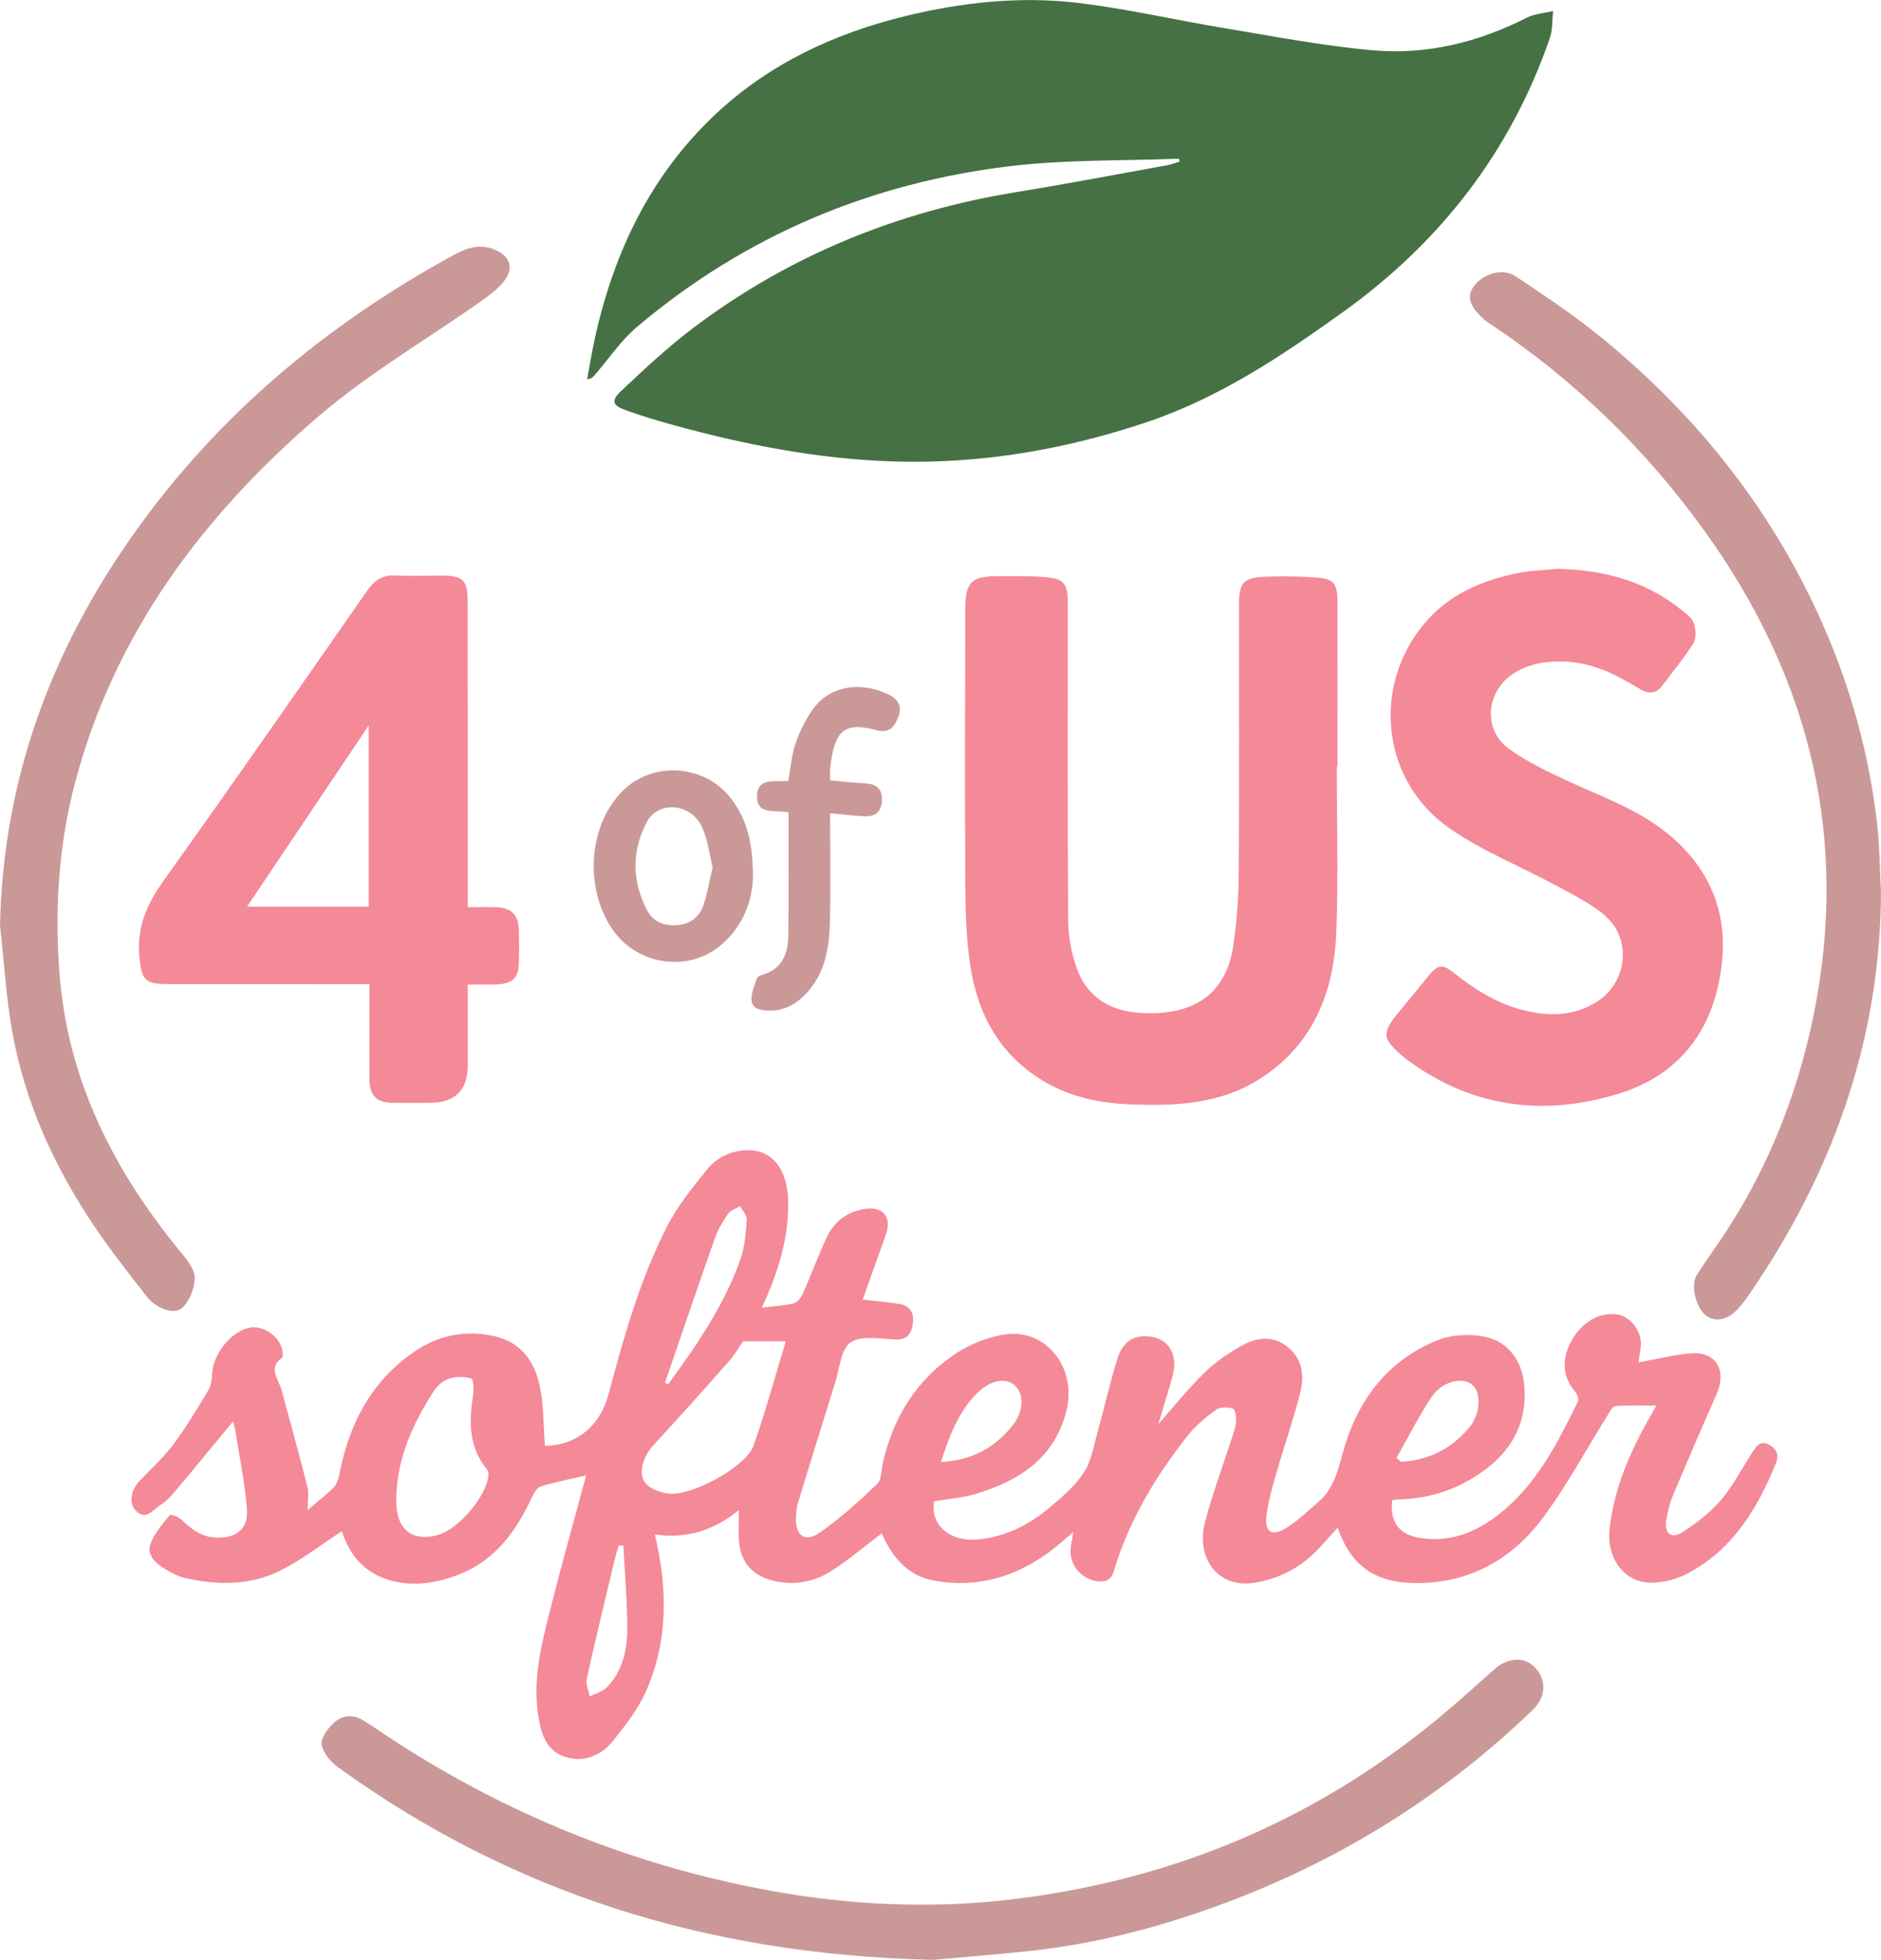 <?xml version="1.0" encoding="UTF-8"?>
<svg id="Layer_2" data-name="Layer 2" xmlns="http://www.w3.org/2000/svg" viewBox="0 0 336.89 351.01">
  <defs>
    <style>
      .cls-1 {
        fill: #f48998;
      }

      .cls-2 {
        fill: #467144;
      }

      .cls-3 {
        fill: #cb9898;
      }
    </style>
  </defs>
  <g id="Layer_1-2" data-name="Layer 1">
    <g>
      <path class="cls-2" d="M211.15,28.42c-10.11,.4-20.3,.14-30.32,1.35-24.97,3.01-47.4,12.45-66.71,28.75-2.93,2.47-5.14,5.81-7.68,8.75-.24,.28-.51,.55-1.28,.66,.47-2.52,.87-5.06,1.43-7.56,3.43-15.38,10-29.09,21.66-40,9.66-9.03,21.26-14.41,33.99-17.51,10.2-2.48,20.59-3.58,31-2.32,8.77,1.06,17.42,3.08,26.15,4.52,8.81,1.46,17.62,3.17,26.5,3.95,9.65,.85,18.89-1.44,27.58-5.85,1.4-.71,3.12-.8,4.69-1.18-.18,1.62-.06,3.34-.58,4.84-7.04,20.35-19.58,36.53-37.05,49.07-10.97,7.87-22.11,15.32-35.03,19.68-14.81,4.99-29.99,7.58-45.63,7.07-13.35-.43-26.38-2.97-39.23-6.5-2.85-.78-5.69-1.64-8.48-2.64-2.5-.89-2.8-1.71-.85-3.54,4.17-3.93,8.39-7.86,12.96-11.31,17.17-12.94,36.53-20.78,57.72-24.24,9.04-1.47,18.04-3.19,27.06-4.82,.76-.14,1.49-.43,2.23-.66-.04-.17-.09-.34-.13-.52Z"/>
      <path class="cls-1" d="M157.91,274.64c-3.08,2.32-5.91,4.74-9.02,6.72-2.98,1.9-6.35,2.6-9.97,1.85-3.93-.81-6.29-3.23-6.57-7.23-.12-1.66-.02-3.33-.02-5.51-4.59,3.73-9.49,5.15-15.05,4.36,2.32,9.71,2.38,19.06-1.55,28.02-1.43,3.25-3.71,6.19-5.97,8.98-2.18,2.7-5.36,3.93-8.72,2.77-3.39-1.17-4.22-4.44-4.68-7.62-.93-6.39,.63-12.53,2.17-18.63,2.08-8.23,4.38-16.4,6.45-24.11-2.66,.62-5.4,1.17-8.08,1.96-.64,.19-1.22,1.07-1.54,1.77-2.85,6.2-6.64,11.52-13.28,14.07-3.81,1.46-7.8,2.14-11.86,1.1-4.9-1.25-7.66-4.69-8.99-8.9-3.66,2.38-7.16,5.13-11.06,7.07-5.38,2.67-11.23,2.64-17.03,1.31-1.23-.28-2.41-.92-3.51-1.57-1.67-.98-3.35-2.45-2.71-4.42,.63-1.94,2.17-3.62,3.48-5.28,.15-.18,1.57,.3,2.08,.8,1.78,1.75,3.67,3.16,6.29,3.24,3.6,.11,5.75-1.59,5.46-5.15-.38-4.71-1.35-9.37-2.09-14.04-.11-.67-.33-1.31-.4-1.62-3.52,4.25-7.07,8.59-10.69,12.88-.72,.86-1.61,1.63-2.54,2.26-1.23,.83-2.41,2.6-4.14,.89-1.35-1.32-.96-3.72,.67-5.42,2.07-2.16,4.31-4.21,6.09-6.6,2.3-3.09,4.28-6.43,6.27-9.74,.46-.77,.53-1.83,.58-2.77,.22-3.64,3.36-7.57,6.71-8.29,2.67-.57,5.91,1.97,5.94,4.67,0,.24,.04,.61-.1,.7-2.6,1.87-.65,3.8-.12,5.74,1.59,5.8,3.18,11.6,4.65,17.43,.3,1.2,.04,2.53,.04,4.13,1.7-1.46,3.29-2.66,4.66-4.07,.6-.62,.9-1.66,1.07-2.56,1.81-9.25,6.03-17.05,14.11-22.21,3.89-2.49,8.36-3.32,13.02-2.44,5.35,1.01,7.94,4.7,8.83,9.64,.6,3.31,.55,6.74,.8,10.13,5.65-.08,9.88-3.5,11.42-9.3,2.71-10.19,5.58-20.34,10.35-29.78,1.9-3.76,4.63-7.15,7.31-10.45,1.82-2.23,4.51-3.44,7.48-3.42,4.19,.03,6.82,3.48,7,8.8,.23,6.94-1.88,13.3-4.7,19.4,1.89-.23,3.81-.33,5.65-.75,.66-.15,1.35-.99,1.65-1.67,1.5-3.37,2.77-6.85,4.34-10.19,1.3-2.78,3.58-4.54,6.68-5.05,3.42-.56,5.04,1.45,3.85,4.7-1.39,3.82-2.73,7.67-4.11,11.52,2.44,.28,4.53,.44,6.59,.79,1.94,.33,2.68,1.67,2.39,3.56-.27,1.78-1,2.89-3.16,2.79-2.72-.11-6.11-.77-8,.54-1.75,1.22-1.97,4.71-2.76,7.23-2.26,7.2-4.49,14.41-6.69,21.63-.23,.76-.28,1.59-.32,2.39-.18,3.27,1.57,4.66,4.21,2.84,3.69-2.55,7.06-5.63,10.32-8.74,.83-.79,.75-2.55,1.06-3.88,1.88-8.22,6.11-14.95,13.17-19.57,2.55-1.67,5.67-2.89,8.67-3.34,7.32-1.08,12.86,5.91,11.05,13.48-2.05,8.58-8.37,12.66-16.14,15.04-2.43,.75-5.04,.92-7.6,1.36-.75,4.27,2.86,7.35,7.96,6.83,4.94-.5,9.12-2.66,12.81-5.77,2.22-1.87,4.53-3.85,6.08-6.25,1.34-2.06,1.75-4.76,2.43-7.22,1.23-4.4,2.22-8.88,3.59-13.24,.63-2.01,1.96-3.75,4.46-3.9,4.15-.24,6.54,2.78,5.41,6.99-.8,3.01-1.77,5.98-2.59,8.75,2.64-2.98,5.26-6.25,8.23-9.17,1.93-1.9,4.25-3.49,6.62-4.84,2.72-1.54,5.69-1.98,8.38,.23,2.65,2.18,2.95,5.23,2.18,8.21-1.28,4.97-2.97,9.84-4.39,14.78-.69,2.39-1.36,4.82-1.65,7.28-.33,2.81,.98,3.67,3.42,2.18,2.17-1.33,4.06-3.15,5.99-4.84,2.56-2.23,3.34-5.3,4.2-8.45,2.53-9.35,7.81-16.66,17-20.4,2.33-.95,5.24-1.13,7.76-.78,4.55,.62,7.34,4.09,7.79,8.62,.61,6.25-1.7,11.23-6.6,15.03-4.67,3.62-9.98,5.51-15.9,5.62-.39,0-.78,.08-1.14,.12-.42,3.83,1.11,6.08,4.67,6.73,5.57,1.03,10.39-.95,14.62-4.31,6.64-5.27,10.35-12.67,13.99-20.08,.2-.42-.16-1.33-.53-1.77-2.2-2.62-2.47-5.66-.68-8.99,1.84-3.43,5.02-5.28,8.24-4.82,2.21,.31,4.22,2.72,4.24,5.21,0,.95-.23,1.89-.43,3.39,2.66-.51,5.14-1.08,7.65-1.44,1.39-.2,2.96-.38,4.24,.05,2.84,.97,3.51,3.87,2.07,7.12-2.66,6.03-5.27,12.08-7.82,18.16-.58,1.39-.92,2.92-1.18,4.42-.39,2.19,.92,3.35,2.77,2.18,2.55-1.62,5.05-3.53,7-5.8,2.23-2.61,3.83-5.77,5.72-8.68,.67-1.03,1.34-2.08,2.9-1.29,1.44,.73,1.81,1.93,1.29,3.24-3.32,8.25-7.8,15.64-16,19.91-1.86,.97-4.14,1.54-6.24,1.58-4.91,.09-8.2-4.37-7.57-9.75,.82-7,3.49-13.34,6.92-19.41,.47-.84,.95-1.68,1.45-2.57-2.5,0-4.92-.08-7.32,.07-.48,.03-.96,.93-1.32,1.51-3.85,6.15-7.3,12.6-11.59,18.41-5.54,7.5-13.18,11.83-22.76,11.8-7.41-.02-11.69-3.05-14.09-9.92-1.55,1.68-2.85,3.27-4.33,4.68-3.01,2.86-6.62,4.57-10.72,5.21-6.12,.95-10.39-4.14-8.73-10.76,1.19-4.74,2.94-9.33,4.43-13.99,.41-1.29,.96-2.58,1.14-3.91,.12-.85-.09-2.36-.56-2.54-.88-.35-2.33-.32-3.05,.21-1.87,1.38-3.73,2.92-5.15,4.74-5.69,7.28-10.44,15.13-13.1,24.08-.45,1.53-1.38,2.05-2.89,1.88-2.82-.32-5.03-2.78-4.88-5.6,.05-.95,.29-1.89,.51-3.22-1.68,1.39-3.05,2.66-4.56,3.75-6.09,4.38-12.8,6.31-20.3,4.97-4.29-.77-7.29-3.5-9.49-8.52Zm-24.84-34.4c-.68,.98-1.48,2.41-2.54,3.6-4.44,5.03-8.91,10.02-13.46,14.95-2.21,2.4-2.92,5.71-1.07,7.26,.97,.81,2.41,1.27,3.7,1.45,4.03,.57,13.91-4.76,15.26-8.57,2.13-6.03,3.8-12.22,5.78-18.7h-7.67Zm-62.09,27.78c0,.49-.02,.97,0,1.46,.21,4.62,3.06,6.69,7.46,5.43,3.72-1.06,8.67-6.87,9.04-10.67,.04-.36-.07-.83-.29-1.1-3.21-3.91-3.2-8.39-2.49-13.06,.16-1.07,.13-3.05-.26-3.17-1.24-.39-2.79-.4-4.04,.01-1.06,.34-2.11,1.31-2.74,2.28-3.71,5.73-6.46,11.84-6.69,18.82Zm48.11-20.37c.19,.1,.38,.2,.57,.3,5.11-7.02,10.06-14.16,12.97-22.45,.78-2.23,.95-4.71,1.12-7.1,.05-.75-.78-1.57-1.21-2.36-.72,.43-1.69,.69-2.12,1.32-.95,1.38-1.84,2.87-2.39,4.44-3.04,8.59-5.97,17.22-8.93,25.84Zm49.42,14.19c5.52-.26,9.6-2.53,12.79-6.46,2.06-2.53,2.19-5.67,.45-7.25-1.66-1.5-4.45-.94-6.83,1.47-3.32,3.36-4.9,7.65-6.4,12.25Zm81.61-.72c.27,.23,.54,.46,.81,.69,4.95-.28,9.07-2.33,12.25-6.18,2.06-2.49,2.16-6.4,.39-7.71-1.79-1.33-5.29-.5-7.14,2.24-2.35,3.49-4.23,7.29-6.32,10.96Zm-138.47,15.72c-.27-.02-.54-.04-.81-.06-.2,.64-.44,1.28-.6,1.93-1.75,7.33-3.53,14.64-5.16,21.99-.21,.95,.34,2.08,.55,3.13,1.03-.52,2.28-.82,3.04-1.6,2.8-2.87,3.67-6.63,3.68-10.44,0-4.98-.45-9.97-.7-14.95Z"/>
      <path class="cls-1" d="M239.42,137.34c0,9.81,.28,19.63-.08,29.43-.38,10.62-3.93,19.96-13.22,26.15-7.29,4.85-15.61,5.24-24,4.86-5.19-.23-10.21-1.28-14.8-3.91-8.04-4.61-12.13-11.91-13.51-20.74-.73-4.69-.89-9.5-.92-14.26-.1-16.46-.03-32.92-.02-49.39,0-5.29,1.01-6.32,6.2-6.29,2.67,.01,5.36-.04,8.02,.16,3.43,.25,4.15,1.15,4.15,4.59,0,18.98-.06,37.95,.07,56.93,.02,2.84,.58,5.81,1.53,8.5,1.86,5.29,6.07,7.76,11.53,8.06,2.07,.11,4.22,.03,6.24-.41,6.1-1.32,9.34-5.52,10.24-11.43,.65-4.3,.97-8.69,1-13.04,.11-16.06,.04-32.11,.05-48.17,0-4.02,.78-4.95,4.69-5.09,2.91-.11,5.84-.07,8.75,.11,3.57,.22,4.19,.95,4.2,4.51,.02,9.81,0,19.63,0,29.44-.04,0-.09,0-.13,0Z"/>
      <path class="cls-1" d="M83.79,162.48c1.84,0,3.44-.04,5.04,0,2.74,.09,4.01,1.32,4.09,4.02,.06,2.02,.06,4.05,0,6.08-.07,2.45-1.08,3.49-3.55,3.71-.88,.08-1.78,.03-2.67,.04-.88,0-1.75,0-2.93,0,0,4.98,0,9.72,0,14.47q0,6.72-6.78,6.72c-2.27,0-4.54,.03-6.81,0-2.69-.04-3.98-1.34-4-4.06-.03-5.59,0-11.18,0-17.19-1.22,0-2.32,0-3.42,0-10.94,0-21.88,0-32.82-.02-4.06,0-4.56-.82-4.97-4.82-.54-5.35,1.36-9.54,4.41-13.81,12.3-17.2,24.35-34.58,36.45-51.92,1.27-1.82,2.75-2.76,5.04-2.64,2.75,.15,5.51,.03,8.26,.04,3.78,.01,4.62,.78,4.62,4.51,.03,17.51,.02,35.02,.03,52.53,0,.64,0,1.29,0,2.34Zm-17.75-.09v-32.46c-7.01,10.44-14.33,21.34-21.8,32.46h21.8Z"/>
      <path class="cls-1" d="M279.06,101.88c7.97,.2,15.34,2.06,21.7,7.06,.95,.75,2.13,1.52,2.54,2.54,.44,1.08,.56,2.77,0,3.69-1.64,2.68-3.69,5.1-5.58,7.62-1.23,1.64-2.64,1.48-4.23,.49-4.08-2.5-8.3-4.61-13.24-4.79-3.3-.12-6.43,.35-9.25,2.19-4.81,3.13-5.46,9.97-.84,13.36,3.33,2.45,7.18,4.25,10.95,5.99,5.91,2.72,12.08,4.9,17.26,9.03,7.71,6.15,11.16,14.17,9.97,23.88-1.38,11.31-7.33,19.51-18.4,22.93-13.28,4.1-25.97,2.58-37.48-5.74-.26-.19-.53-.37-.78-.58-4.31-3.6-4.37-4.43-.77-8.74,1.66-1.99,3.3-4,4.93-6.01,1.67-2.06,2.48-2.21,4.6-.52,4.02,3.21,8.33,5.83,13.42,6.89,4.23,.88,8.37,.66,12.14-1.75,5.44-3.47,6.35-11.18,1.49-15.4-2.56-2.23-5.76-3.77-8.78-5.41-6.35-3.45-13.2-6.15-19.09-10.25-12.11-8.42-14-25.21-4.63-36.54,4.35-5.26,10.31-7.88,16.87-9.18,2.36-.47,4.81-.52,7.22-.77Z"/>
      <path class="cls-3" d="M166.94,351.01c-40.44-.95-75.26-12.03-106.33-34.44-1.33-.96-2.73-2.56-2.99-4.05-.2-1.18,1.05-2.92,2.12-3.92,1.41-1.32,3.36-1.64,5.18-.56,1.66,.99,3.24,2.13,4.86,3.19,20.79,13.65,43.41,22.82,67.84,27.33,14.62,2.7,29.37,3.38,44.19,1.55,29.43-3.63,55.49-14.9,78.01-34.23,2.64-2.27,5.22-4.61,7.83-6.92,2.4-2.12,5.37-2.28,7.19-.39,2.2,2.28,2.12,5.32-.36,7.71-15.13,14.57-32.5,25.66-52.02,33.38-12.23,4.84-24.83,8.33-37.94,9.75-6.58,.71-13.19,1.22-17.59,1.62Z"/>
      <path class="cls-3" d="M0,165.93c.51-26.22,9.15-49.53,24.16-70.61,14.95-21,34.24-37.12,56.77-49.47,2.25-1.23,4.59-2.28,7.35-1.26,2.97,1.09,3.93,3.3,2,5.76-1.12,1.43-2.67,2.56-4.17,3.63-9.76,6.88-20.2,12.96-29.21,20.71-20.55,17.66-36.42,38.8-43.47,65.55-2.91,11.03-3.62,22.26-2.81,33.65,1.39,19.54,9.82,35.95,22.06,50.75,1.04,1.25,2.26,2.93,2.21,4.36-.07,1.8-.94,4.01-2.23,5.21-1.47,1.36-4.71,.15-6.39-2.01-3.17-4.08-6.39-8.15-9.28-12.43-7.18-10.64-12.48-22.16-14.77-34.84-1.13-6.26-1.49-12.66-2.2-18.99Z"/>
      <path class="cls-3" d="M336.89,159.89c-.14,25.39-7.98,48.31-21.86,69.34-1.15,1.75-2.29,3.54-3.67,5.09-1.91,2.14-4.11,2.52-5.78,1.31-1.79-1.29-2.85-5.39-1.71-7.22,1.4-2.26,2.99-4.41,4.47-6.62,8.88-13.23,14.43-27.89,17.13-43.46,5.27-30.43-2.09-57.97-19.99-82.96-10.59-14.79-23.37-27.2-38.47-37.28-.34-.22-.68-.44-.99-.7-2.69-2.26-3.38-4.15-2.18-5.94,1.62-2.4,5.21-3.56,7.64-1.95,5.3,3.53,10.62,7.1,15.55,11.13,17.22,14.11,30.68,31.15,39.63,51.64,4.9,11.21,8.08,22.88,9.51,35.01,.49,4.17,.5,8.4,.72,12.6Z"/>
    </g>
    <path class="cls-3" d="M141.2,145.5c-2.2-.53-5.62,.62-5.62-2.83,0-3.57,3.39-2.57,5.6-2.8,.41-2.26,.57-4.49,1.25-6.56,.68-2.07,1.68-4.1,2.89-5.91,3.28-4.91,9.12-5.26,13.73-3.06,1.67,.8,2.62,2,1.85,4.03-.83,2.18-1.86,2.96-4.07,2.37-5.82-1.54-7.38,.31-8.14,6.77-.08,.69-.01,1.39-.01,2.25,2.17,.2,4.29,.43,6.41,.56,1.98,.12,2.93,1.06,2.87,2.99-.06,1.91-1.07,2.97-2.99,2.89-2.06-.09-4.11-.35-6.3-.54,0,6.52,.14,13.07-.04,19.62-.13,4.83-.98,9.55-4.72,13.14-1.77,1.7-3.79,2.68-6.35,2.58-1.4-.06-2.79-.35-2.94-1.71-.15-1.3,.49-2.71,.91-4.03,.09-.3,.64-.56,1.02-.67,3.55-1.05,4.6-3.8,4.64-7.06,.08-7.3,.03-14.61,.03-22.02Z"/>
    <path class="cls-3" d="M134.86,157.19c-.11,3.8-1.6,8.86-6.15,12.41-5.94,4.65-14.81,3.07-19.06-3.2-5.09-7.51-4.22-18.74,1.92-24.8,5.42-5.35,14.67-4.69,19.32,1.37,2.7,3.51,3.97,7.51,3.97,14.2Zm-7.23-1.87c-.58-2.3-.86-4.92-1.9-7.19-1.98-4.3-7.82-4.82-9.9-.87-2.71,5.14-2.68,10.52,.05,15.75,1.09,2.1,3.07,2.81,5.27,2.69,2.35-.13,4.13-1.39,4.86-3.64,.68-2.09,1.05-4.28,1.63-6.75Z"/>
  </g>
</svg>